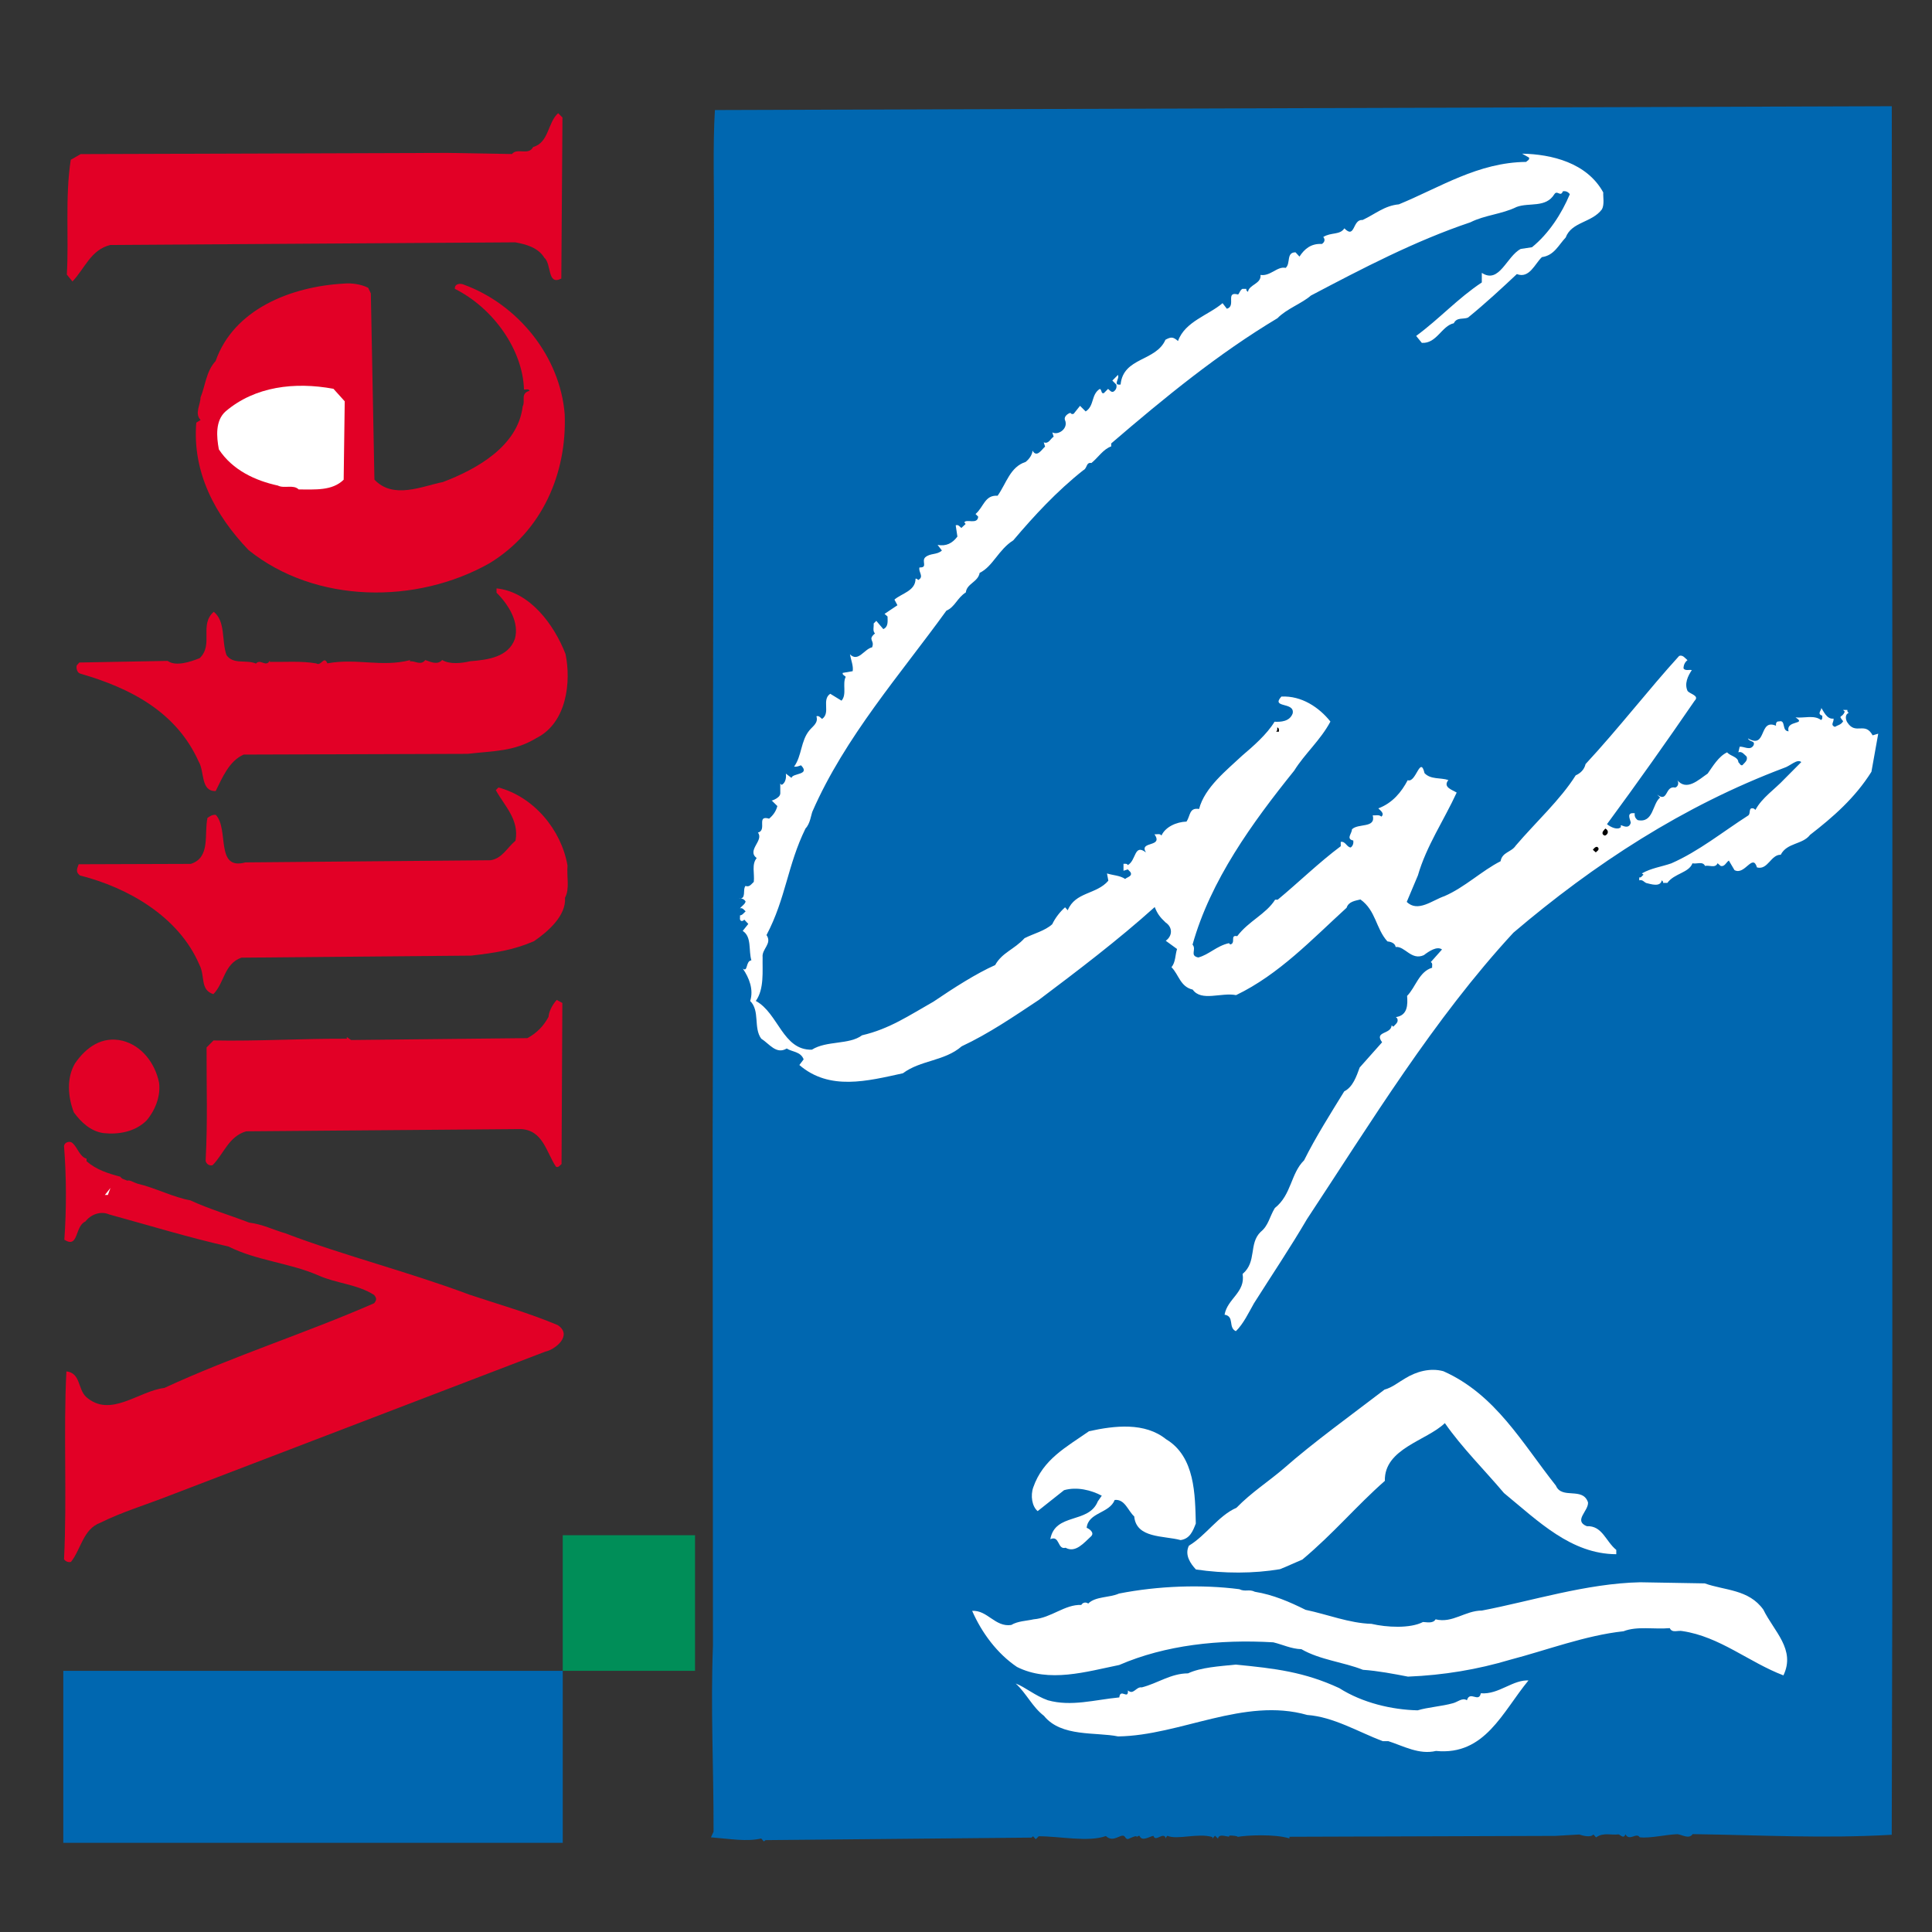 <?xml version="1.0" encoding="utf-8"?>
<!-- Generator: Adobe Illustrator 12.0.0, SVG Export Plug-In . SVG Version: 6.00 Build 51448)  -->
<!DOCTYPE svg PUBLIC "-//W3C//DTD SVG 1.1//EN" "http://www.w3.org/Graphics/SVG/1.1/DTD/svg11.dtd">
<svg  version="1.1" id="Calque_1" xmlns:x="http://ns.adobe.com/Extensibility/1.0/" xmlns:i="http://ns.adobe.com/AdobeIllustrator/10.0/" xmlns:graph="http://ns.adobe.com/Graphs/1.0/"
	 xmlns="http://www.w3.org/2000/svg" xmlns:xlink="http://www.w3.org/1999/xlink" xmlns:a="http://ns.adobe.com/AdobeSVGViewerExtensions/3.0/"
	 width="385.512" height="385.509" viewBox="0 0 385.512 385.509"
	 style="overflow:visible;enable-background:new 0 0 385.512 385.509;" xml:space="preserve">
<rect x="0" y="0" width="385.512" height="385.509" fill="#333333" stroke="none"/>
<polygon style="fill-rule:evenodd;clip-rule:evenodd;fill:none;" points="0,0 385.512,0 385.512,385.509 0,385.509 0,0 "/>
<g>
	<path style="fill:#0067B0;" d="M377.589,318.927l-0.111,47.186c-13.591,0.773-25.147,0.088-39.726-0.132
		c-0.729,1.061-2.051,0.136-3.04,0.013c-2.246,0.071-5.542,0.874-7.525,0.616c-0.66-1.051-2.036,0.866-2.836-0.584
		c-0.393,0.925-0.863,0.2-1.385,0.004c-1.45,0.206-3.036-0.452-4.486,0.608l-0.534-0.593c-0.523,0.664-2.044,0.27-2.837,0.013
		l-4.75,0.277l-53.063,0.174v0.329c-2.908-0.915-8.649-0.636-10.367-0.297c0.268-0.135-1.054-0.328-1.645-0.258
		c0.268,0.658-2.053-0.723-2.246,0.6l-0.6-0.593l-0.521,0.596v-0.328c-2.971-0.848-6.929,0.615-8.975-0.235
		c-0.13,0.136-0.333,0.268-0.268,0.596c-0.464-1.649-2.107,0.797-2.504-0.587c-0.597,0.004-2.312,1.261-2.771,0.007
		c-0.332-0.064-0.469,0.139-0.598,0.268c0.201-0.528-1.056,0.071-1.648,0.336c-0.461,0.135-0.591-0.397-0.865-0.594
		c-0.788-0.393-2.167,1.399-3.621,0.013c-3.496,1.267-9.308,0.033-13.4,0.046l-0.596,0.592l-0.529-0.592l-0.325,0.267l-53.064,0.503
		l-0.332,0.262l-0.532-0.587c-2.9,0.671-6.068,0.084-10.029-0.231l0.523-1.125c0.025-13.134-0.607-24.551-0.12-37.157
		l-0.065-100.918l0.12-44.485l-0.074-23.429l0.12-64.617l0.1-50.028c0.045-6.533-0.249-16.104,0.19-22.904l36.895-0.119
		l197.94-0.645l0.118,119.332L377.589,318.927z"/>
	<path style="fill:#FFFFFF;" d="M373.426,154.001c-3.28,5.227-7.696,9.068-12.239,12.581c-1.508,1.982-4.608,1.531-5.858,3.977
		c-1.979-0.058-2.559,3.11-4.745,2.526c-0.862-2.906-2.433,1.66-4.484,0.538l-1.128-1.907c-0.525,0.332-0.858,1.321-1.645,1.063
		l-0.599-0.528c-0.458,1.054-1.651,0.335-2.504,0.534c-0.469-0.985-1.653-0.322-2.514-0.519c-0.719,1.918-3.627,1.995-5.006,3.912
		h-0.851c0.065-0.264-0.138-0.396-0.267-0.525c-0.259,1.45-2.241,0.735-3.104,0.542c-0.463-0.203-0.721-0.726-1.386-0.525
		l-0.006-0.597c0.403,0.129,0.531-0.328,0.863-0.531l-0.332-0.261c1.848-1.061,3.954-1.335,5.865-2.002
		c5.47-2.395,10.271-6.3,15.35-9.552c0.587-0.399-0.074-1.715,1.118-1.389l0.332,0.261c1.312-2.446,3.874-4.105,5.782-6.155
		l3.36-3.377c-0.796-0.723-2.246,0.799-3.368,1.134c-20.174,7.59-37.956,19.194-54.075,32.91
		c-15.856,17.151-28.521,37.979-41.191,57.158c-3.416,5.823-6.896,10.979-10.58,16.8c-0.984,1.721-2.095,4.103-3.61,5.556
		c-1.589-0.719-0.209-2.965-2.255-3.29c0.579-3.236,4.204-4.439,3.6-8.132c2.9-2.452,1.17-6.01,3.602-8.392
		c1.579-1.26,1.773-3.045,2.831-4.76c3.351-2.656,3.139-6.878,5.839-9.525c2.229-4.494,5.316-9.388,8.008-13.755
		c1.718-0.863,2.434-2.977,3.084-4.762l4.474-5.031c-1.66-2.239,1.779-1.521,1.9-3.37l0.329,0.261
		c0.396-0.464,1.121-0.86,0.793-1.65l-0.268-0.264c2.375-0.342,2.368-2.518,2.233-4.231c1.708-1.725,2.358-4.828,4.996-5.624
		c-0.065-0.335,0.192-0.863-0.268-1.125l2.238-2.513c-0.999-0.726-2.578,0.335-3.625,1.131c-2.504,1.128-3.771-1.831-5.624-1.631
		c-0.129-0.789-0.992-1.051-1.649-1.116c-2.319-2.565-2.265-6.132-5.376-8.366c-1.056,0.268-2.367,0.407-2.764,1.658
		c-6.909,6.297-13.483,13.31-22.05,17.431c-2.971-0.583-6.929,1.348-8.653-1.096c-2.504-0.583-2.78-3.025-4.238-4.47
		c0.854-1.06,0.717-2.445,1.112-3.635l-2.255-1.644c1.385-0.993,1.376-2.71-0.011-3.629c-1.192-1.116-1.655-1.775-2.191-3.097
		c-7.37,6.626-15.332,12.661-23.168,18.559c-5,3.313-9.941,6.697-15.345,9.224c-3.422,2.981-8.179,2.732-11.73,5.381
		c-7.058,1.544-14.641,3.548-20.667-1.646l0.857-1.125c-0.6-1.582-2.25-1.447-3.375-2.167c-2.107,1.261-3.499-0.979-5.088-1.961
		c-1.592-2.176-0.215-5.547-2.204-7.522c0.722-2.307-0.213-4.622-1.469-6.461c1.056,0.79,0.525-1.518,1.708-1.656
		c-0.6-1.979,0.116-4.689-1.731-5.868l1.115-1.39l-0.799-0.854c-0.129,0.129-0.325,0.328-0.59,0.264
		c-0.46-0.196-0.199-0.725-0.268-1.118c0.464-0.006,0.791-0.531,1.122-0.799c-0.332-0.329-0.667-0.79-1.125-0.593
		c0.325-0.461,1.051-0.86,1.115-1.39c-0.329-0.522-0.86-0.654-1.386-0.586c1.647,0.193,0.722-1.721,1.373-2.511
		c0.796,0.325,1.188-0.402,1.653-0.803c0.19-1.649-0.477-3.496,0.577-4.748c-2.053-1.579,1.505-3.508,0.246-5.087
		c1.914-0.468-0.407-3.562,2.236-2.781c0.857-0.729,1.385-1.518,1.643-2.514l-1.128-1.115c-0.789,0.265,1.65-0.271,1.715-1.393
		l-0.007-1.979l0.265,0.265c0.725-0.335,0.982-1.324,0.85-2.25l1.125,0.852c0.193-0.986,3.825-0.536,1.904-2.511
		c-0.396,0.132-0.79,0.332-1.386,0.268c1.579-2.182,1.305-5.151,3.078-7.268c0.725-0.861,1.776-1.46,1.383-2.778
		c0.458-0.2,0.79,0.261,1.118,0.526c1.776-1.196-0.145-3.829,1.638-5.021l2.246,1.376c1.121-1.257,0.123-3.364,0.841-4.753
		c-0.196-0.265-0.729-0.394-0.596-0.79l1.982-0.338c0.19-0.989-0.342-2.24-0.541-3.364c1.659,1.644,2.835-1.063,4.417-1.399
		c0.593-1.453-0.996-1.45,0.583-2.774c-0.528-0.461-0.199-1.318-0.271-1.979l0.529-0.528l1.396,1.644
		c1.05-0.464,0.847-1.586,0.847-2.511l-0.6-0.525l2.573-1.724l-0.597-1.122c1.444-1.257,4.215-1.728,4.209-4.173
		c0.26-0.064,0.393,0.132,0.528,0.264c1.251-0.663-0.006-1.585,0.258-2.51c1.715,0.061,0.39-1.187,1.112-1.982
		c0.99-0.928,2.375-0.471,3.361-1.396l-0.861-1.121c1.722,0.325,2.969-0.339,3.956-1.663l-0.339-2.243
		c0.528-0.199,0.796,0.265,1.125,0.525l0.854-0.793l-0.263-0.332c0.46-0.728,2.642,0.52,2.771-1.128l-0.533-0.528
		c1.646-1.392,1.837-3.835,4.409-3.645c1.773-2.514,2.49-5.749,5.588-6.748c0.596-0.468,1.318-1.325,1.379-2.25
		c0.865,1.515,1.847-0.271,2.503-0.802l-0.264-0.857c0.989,0.393,1.321-0.729,1.976-1.128l-0.264-0.857
		c1.188,0.657,3.3-0.803,2.501-2.517c-0.2-0.657,0.589-1.253,1.115-1.389c0.135,0.332,0.659,0.329,0.796,0l1.114-1.392l1.124,1.118
		c1.779-1.128,1.048-3.368,2.824-4.496c0.464,0.197,0.2,0.99,0.793,0.854l0.857-0.86c0.331,0.264,0.659,0.789,1.123,0.525
		c0.461-0.332,0.658-0.796,0.52-1.39l-0.789-0.789l1.114-1.125c0.403,0.726-1.114,2.117,0.532,1.914
		c0.515-5.481,7.051-4.579,8.952-8.939c1.119-0.6,1.515-0.6,2.504,0.255c1.377-3.899,6.124-5.169,8.886-7.554l0.863,1.118
		c1.917-0.532-0.403-3.562,2.24-2.843c0.331-0.332,0.322-0.793,0.853-1.128h0.79c-0.063,0.329,0.139,0.461,0.333,0.593
		c0.192-1.453,2.706-1.592,2.493-3.374c1.986,0.322,3.361-1.795,5.016-1.401c1.054-0.864,0.055-3.104,1.971-3.11l0.791,0.854
		c0.988-1.521,2.303-2.646,4.479-2.521c0.596-0.399,0.659-0.928,0.268-1.389c1.579-0.996,3.292-0.339,4.212-1.728
		c2.191,2.236,1.579-1.853,3.625-1.663c2.571-1.195,4.351-2.852,7.25-3.126c8.245-3.394,15.817-8.369,25.379-8.466
		c0.268-0.264,0.726-0.396,0.597-0.857l-1.387-0.789c5.873,0.112,12.94,1.808,16.194,7.737c-0.064,0.79,0.274,2.375-0.258,3.364
		c-2.029,2.714-6.059,2.463-7.241,5.634c-1.443,1.524-2.297,3.574-4.737,3.909c-1.38,1.26-2.491,4.366-5.005,3.384
		c-2.954,2.781-6.316,5.894-9.742,8.679c-0.915,0.399-2.236-0.126-2.836,1.131c-2.438,0.535-3.416,4.103-6.388,3.915l-1.127-1.382
		c4.68-3.448,8.298-7.486,13.101-10.671v-1.914c3.502,2.301,4.939-3.315,7.767-4.775l2.246-0.339
		c3.351-2.717,5.917-6.687,7.55-10.586c-0.396-0.525-0.854-0.654-1.386-0.587c-0.46,1.254-1.118-0.325-1.708,0.6
		c-1.707,2.777-5.018,1.599-7.519,2.533c-2.965,1.46-6.329,1.602-9.229,3.064c-11.08,3.731-21.489,9.178-31.834,14.624
		c-1.708,1.524-4.873,2.656-6.654,4.509c-11.85,7.103-22.453,15.781-33.182,24.992v0.593c-1.579,0.531-2.63,2.252-3.947,3.312
		c-1.117-0.193-0.783,1.061-1.646,1.457c-5.266,4.177-9.8,9.075-13.945,13.974c-2.965,1.855-4.073,5.227-6.712,6.49
		c-0.322,1.847-2.566,2.117-2.759,3.902c-1.711,1.061-2.168,2.91-3.88,3.642c-9.069,12.571-20.245,25.214-26.732,40.083
		c-0.264,0.664-0.455,2.443-1.373,3.371c-3.61,7.338-3.919,13.938-7.786,21.276c1.192,1.718-0.983,2.778-0.779,4.428
		c-0.059,2.771,0.35,6.336-1.358,8.717c4.496,2.426,5.379,9.88,11.183,9.729c2.964-1.856,7.457-0.947,10.022-2.875
		c5.476-1.266,9.427-3.986,14.238-6.707c4.019-2.723,8.562-5.64,12.316-7.302c1.38-2.511,3.819-3.113,5.86-5.363
		c1.843-0.935,4.083-1.466,5.533-2.794c0.589-1.253,1.576-2.51,2.561-3.371l0.532,0.59c1.508-3.702,5.733-3.116,8.1-5.9l-0.268-1.45
		c1.188,0.39,2.577,0.387,3.631,1.108c0.333-0.332,0.79-0.332,1.119-0.793c0.202-0.528-0.329-0.792-0.594-1.121l-0.863,0.271v-1.386
		c0.329-0.006,0.725-0.07,0.854,0.258c1.718-0.928,1.241-4.36,3.625-2.523c-1.455-2.368,3.562-0.931,1.702-3.632
		c0.465,0.065,1.128-0.203,1.392,0.262c0.781-1.721,2.96-2.716,5.002-2.788c0.793-1.192,0.517-2.839,2.508-2.517
		c1.102-4.296,5.518-7.744,8.61-10.657c2.104-1.786,4.932-4.238,6.445-6.752c1.187,0.062,3.029-0.01,3.62-1.663
		c0.46-2.375-4.425-0.973-2.257-3.357c4.028-0.21,7.532,2.155,9.787,4.985c-1.966,3.699-5.13,6.419-7.226,9.79
		c-8.417,10.458-16.692,21.901-20.286,34.721c0.86,0.986-0.654,2.179,1.138,2.565c2.107-0.536,3.681-2.32,6.123-2.855l0.264,0.261
		c1.192-0.267-0.135-1.978,1.387-1.656c2.295-3.043,5.721-4.37,7.566-7.283h0.521c4.087-3.381,8.225-7.422,12.576-10.671
		l-0.007-0.854c0.929-0.203,1.192,1.051,1.992,1.111c0.456-0.332,0.585-0.857,0.516-1.386c-1.516-0.328-0.269-1.386-0.269-2.239
		c1.248-1.261,4.817-0.151,4.148-2.788c0.6,0.064,1.25-0.203,1.717,0.258c0.789-0.66-0.403-1.386-0.603-1.649
		c2.836-1.067,4.615-3.249,5.865-5.627c1.65,0.654,2.487-5.027,3.358-1.398c1.256,1.314,3.164,0.848,4.754,1.372
		c-1.183,1.454,0.859,1.976,1.659,2.501c-2.553,5.55-6.042,10.647-7.734,16.522l-2.229,5.289c2.19,2.172,5.146-0.345,7.521-1.147
		c4.021-1.728,7.509-5.105,11.201-6.964c0.323-1.851,2.166-1.789,3.02-3.113c4.013-4.699,8.95-9.201,11.972-14.028
		c0.92-0.399,1.708-1.128,1.966-2.25c6.581-7.086,12.692-15.023,18.676-21.579c0.725-0.267,1.192,0.458,1.659,0.851
		c-0.53,0.399-0.789,0.992-0.789,1.653c0.396,0.525,1.055,0.193,1.654,0.325c-0.794,1.19-1.516,2.71-0.849,4.161
		c0.532,0.658,2.44,0.916,1.396,1.976c-5.584,8.138-11.241,16.14-17.476,24.608c0.725,0.593,2.109,1.25,2.771,0.587v-0.265
		c-0.267-0.528,1.525,1.051,1.976-0.6c-0.063-0.595-0.8-1.782,0.258-1.917h0.529c-0.065,0.525,0.063,0.989,0.6,1.386
		c3.171,0.647,2.89-3.245,4.469-4.506l-0.596-0.59c2.256,1.708,1.515-1.855,3.626-1.398c0.73-0.268,0.724-1.257,0.257-1.653
		c1.924,2.568,4.425,0.055,6.203-1.141c0.993-1.389,2.166-3.438,3.884-4.237c0.661,0.792,2.175,0.851,2.246,1.972
		c0.268,0.2,0.396,0.726,0.799,0.593c0.458-0.528,1.112-0.928,0.846-1.717c-0.458-0.396-0.925-1.119-1.65-0.854l0.264-1.121
		c0.922-0.071,2.115,0.851,2.766-0.274c0.393-0.992-0.79-0.59-1.121-1.383c3.834,2.233,2.094-4.034,5.601-2.526
		c-0.065-0.396,0.063-0.922,0.587-0.857c1.45-0.403,0.476,1.911,1.926,1.972c-0.604-2.307,3.755-1.266,1.38-2.778
		c1.715,0.193,3.687-0.538,5.083,0.513c0.332-0.132,0.258-0.531,0.258-0.857c-1.258-0.393,0.129-1.257-0.268-1.649
		c0.46,0.59,1.127,2.437,2.514,2.233c0.138,0.66-0.722,1.257,0.267,1.649c0.532-0.332,1.258-0.399,1.654-1.128
		c-1.129-1.379-0.204-0.526,0.321-1.914l-0.332-0.329l0.854-0.003c-0.063,0.333,0.136,0.464,0.266,0.593
		c-0.851,0.332-0.588,1.454-0.259,1.918c1.663,2.565,3.5-0.277,5.028,2.555l1.121-0.332L373.426,154.001z"/>
	<path style="fill:#FFFFFF;" d="M355.863,334.305c-6.874-2.616-12.696-7.74-20.161-8.839c-0.86-0.201-2.043,0.464-2.514-0.587
		c-3.101,0.273-6.532-0.442-9.229,0.622c-7.592,0.815-15.437,3.812-22.622,5.682c-6.466,1.934-13.256,3.084-20.387,3.371
		c-2.708-0.522-6.071-1.17-8.982-1.36c-3.963-1.57-8.518-1.954-12.288-4.116c-2.042-0.061-3.696-0.911-5.613-1.369
		c-10.765-0.625-21.512,0.531-30.745,4.525c-6.592,1.34-13.976,3.609-20.389,0.393c-3.903-2.626-7.016-6.771-8.947-11.189
		c3.033-0.206,4.564,3.281,7.796,2.811c1.322-0.793,3.036-0.803,4.486-1.134c3.496-0.277,6.191-2.991,9.495-2.868
		c0.328-0.535,0.925-0.604,1.381-0.272c1.45-1.459,4.223-1.137,6.141-1.997c7.843-1.547,16.554-1.837,24.014-0.87
		c1.193,0.587,1.919-0.074,3.102,0.516c3.635,0.584,6.938,2.021,10.112,3.6c4.356,0.906,8.727,2.674,13.147,2.798
		c3.037,0.712,7.729,0.964,10.287-0.367c0.6-0.004,1.991,0.39,2.508-0.535c3.377,0.844,5.871-1.737,9.242-1.75
		c9.829-1.877,20.831-5.414,31.596-5.644l12.867,0.223c4.028,1.438,8.782,1.16,11.699,5.24
		C353.984,325.536,358.35,329.149,355.863,334.305z"/>
	<path style="fill:#FFFFFF;" d="M322.514,310.129c-9.039-0.035-15.59-6.616-22.413-12.208c-3.771-4.476-8.41-9.078-11.794-13.954
		c-3.62,3.513-12.128,5.06-11.974,11.528c-5.793,5.101-10.06,10.325-16.45,15.694c-1.441,0.599-2.955,1.329-4.479,1.927
		c-5.212,0.88-11.15,0.896-16.768,0.057c-1.054-1.121-2.32-2.899-1.398-4.75c3.357-1.99,5.92-6.022,9.479-7.553
		c3.029-3.113,6.324-5.173,9.482-7.886c5.788-5.102,13.496-10.67,20.076-15.707c1.516-0.4,2.766-1.464,4.15-2.256
		c2.177-1.332,4.948-2.132,7.59-1.408c10.442,4.649,15.75,14.398,22.446,22.825c1.191,2.833,5.35,0.178,6.412,3.346
		c0.137,1.714-2.958,3.642-0.25,4.753c3.104-0.143,3.771,3.02,5.89,4.731V310.129z"/>
	<path d="M320.33,166.711c-0.258,0.07-0.393-0.129-0.521-0.261c-0.2-0.461,0.264-0.793,0.521-1.119
		C320.995,165.658,321,166.382,320.33,166.711z"/>
	<path d="M318.429,170.088l-0.593-0.528c0.264-0.329,0.785-0.928,1.117-0.329C319.092,169.689,318.632,169.821,318.429,170.088z"/>
	<path style="fill:#FFFFFF;" d="M304.978,335.333c-5.189,6.284-8.664,15.005-18.434,14.051c-3.361,0.802-6.473-0.97-9.507-1.949
		l-1.129,0.003c-4.957-1.895-9.849-4.854-15.068-5.233c-12.614-3.587-25.331,4.112-37.737,4.281
		c-4.419-0.908-11.348,0.171-14.793-4.108c-2.317-1.774-3.447-4.414-5.632-6.451c1.914,0.726,3.834,2.434,6.413,3.346
		c4.688,1.309,9.306-0.097,14.256-0.57c0.194-1.918,1.85,0.583,1.715-1.396c1.121,0.989,1.643-0.796,2.765-0.604
		c3.165-0.802,5.802-2.79,9.23-2.8c2.571-1.2,6.206-1.405,9.5-1.747c7.922,0.764,13.728,1.472,20.673,4.687
		c4.632,2.951,10.507,4.321,15.653,4.438c1.921-0.6,4.885-0.811,6.992-1.408c0.929-0.203,1.912-1.199,2.837-0.606
		c0.589-1.981,2.377,0.587,2.771-1.392c3.63,0.315,6.455-2.862,9.759-2.543L304.978,335.333z"/>
	<path d="M254.597,146.005c0.332-0.132,0.269-0.596,0.269-0.861c0.393,0.133,0.327,0.529,0.327,0.861H254.597z"/>
	<path style="fill:#FFFFFF;" d="M235.583,307.309c-3.367-0.912-8.846-0.303-9.259-4.721c-1.257-1.122-1.85-3.494-3.899-3.287
		c-1.046,2.707-5.271,2.455-5.59,5.559c0.527,0.197,1.648,0.986,0.86,1.715c-1.38,1.257-3.088,3.377-5.07,2.263
		c-1.653,0.464-1.134-2.572-3.046-1.708c0.975-5.348,7.646-2.994,9.482-7.555l0.788-1.124c-2.117-1.115-4.959-1.834-7.526-1.1
		l-5.267,4.177c-1.128-0.922-1.466-3.097-0.876-4.75c1.965-5.621,6.574-8.009,11.119-11.189c5.146-1.138,11.146-1.818,15.384,1.598
		c5.816,3.481,5.779,11.139,5.93,16.816C238.024,305.518,237.437,307.039,235.583,307.309z"/>
	<g>
		<path style="fill:#E20026;" d="M107.025,147.279c-4.479,2.72-8.508,2.533-13.718,3.145l-44.682,0.145
			c-2.9,1.263-4.276,4.635-5.588,7.28c-3.038,0.075-2.191-3.889-3.384-5.865c-4.457-9.952-13.645-14.673-23.554-17.544
			c-0.662-0.133-0.932-0.986-0.796-1.647l0.521-0.596l17.625-0.322c1.65,1.183,4.556,0.181,6.396-0.548
			c2.833-2.717-0.154-6.665,2.808-9.249c2.384,1.904,1.54,5.736,2.539,8.637c1.393,1.976,3.964,0.844,5.882,1.695
			c0.921-1.058,1.981,0.854,2.764-0.6v0.264c2.714,0.056,6.274-0.222,9.246,0.3c1.057,0.654,1.511-1.656,2.244-0.01
			c5.871-1.076,10.824,0.822,16.496-0.645v0.262c0.929-0.2,2.121,0.918,3.039-0.274c0.858,0.262,2.379,1.115,3.369-0.01
			c1.518,0.918,3.893,0.648,5.607,0.245c3.499-0.273,7.589-0.815,8.898-4.45c0.909-3.239-1.145-6.729-3.662-9.229v-0.857
			c6.736,0.702,11.505,7.289,13.768,13.09C113.983,135.967,113.149,144.223,107.025,147.279z"/>
		<path style="fill:#E20026;" d="M112.739,179.134c0.274,3.503-3.28,6.681-6.181,8.668c-4.147,1.799-7.843,2.337-12.526,2.882
			l-45.873,0.409c-3.493,1.267-3.348,5.027-5.584,7.279c-2.71-0.848-1.598-3.625-2.791-5.865
			c-4.125-9.69-14.441-15.465-23.819-17.808c-0.928-0.726-0.599-1.318-0.271-2.244l22.375-0.074
			c4.018-1.264,2.617-6.014,3.335-9.185c0.522-0.329,0.918-0.661,1.647-0.6c2.713,2.833-0.162,11.154,5.904,9.488l48.903-0.429
			c2.314-0.332,3.23-2.385,5.008-3.905c0.778-4.226-2.204-6.926-3.931-10.087l0.528-0.528c7.071,1.888,12.568,8.472,13.78,15.598
			C113.052,174.913,113.723,177.356,112.739,179.134z"/>
		<path style="fill:#E20026;" d="M97.667,112.393c-14.557,8.231-34.685,8.099-48.057-2.616
			c-6.619-6.906-11.265-15.473-10.444-25.443l0.86-0.531c-1.26-1.315-0.013-3.033-0.015-4.486c0.982-2.378,1.105-5.218,3.013-7.271
			c3.593-10.309,14.998-14.898,25.688-15.462c1.385-0.136,3.364,0.122,4.753,0.845l0.532,1.118l0.715,37.157
			c3.773,4.015,9.578,1.289,13.664,0.483c6.658-2.527,14.96-7.109,15.923-15.102c0.593-1.122-0.535-2.568,1.376-3.106
			c-0.197-0.461-0.792-0.193-1.122-0.258c-0.223-7.854-6.059-16.217-13.793-20.087c-0.07-1.054,1.115-1.125,1.714-0.865
			c10.838,3.926,19.316,14.326,20.209,25.94C113.126,94.524,108.147,106.022,97.667,112.393z"/>
		<path style="fill:#E20026;" d="M112.005,55.584c-2.833,1.463-1.924-2.897-3.38-4.147c-1.26-2.04-3.635-2.691-5.816-3.081
			l-80.783,0.525c-3.893,0.938-5.069,4.638-7.566,7.286l-1.128-1.382c0.441-7.064-0.38-15.379,0.787-22.904l1.975-1.131
			l73.193-0.238l12.871,0.223c1.051-1.325,3.3,0.387,4.222-1.399c3.161-0.87,2.888-4.895,4.992-6.748l0.86,0.854L112.005,55.584z"/>
		<path style="fill:#E20026;" d="M112.05,232.273c-0.325,0.261-0.654,0.792-1.116,0.528c-1.926-2.896-2.601-7.315-7.025-7.503
			l-54.778,0.445c-3.493,0.999-4.469,4.502-6.707,6.755c-0.663,0.196-1.257-0.261-1.395-0.854
			c0.435-8.382,0.154-14.389,0.193-22.639l1.382-1.393c8.779,0.171,17.754-0.383,26.6-0.348l-0.003-0.335l0.861,0.596l35.176-0.377
			c1.846-0.999,3.225-2.391,4.214-4.242c0.059-0.989,0.716-2.377,1.634-3.374l1.125,0.594L112.05,232.273z"/>
		<path style="fill:#E20026;" d="M108.808,269.705c-25.05,9.584-50.032,19.171-75.082,28.759c-4.551,1.792-9.297,3.196-13.713,5.388
			c-3.429,1.267-3.809,5.225-5.848,7.809c-0.528,0.133-1.054-0.065-1.39-0.525c0.62-12.278-0.145-25.475,0.475-37.489
			c2.842,0.323,2.256,3.49,3.909,5.069c4.837,4.342,10.493-1.16,15.643-1.769c13.97-6.445,28.011-10.848,41.853-16.897
			c0.529-0.666,0.525-0.996-0.004-1.653c-3.376-2.165-7.537-2.28-11.168-3.922c-5.75-2.49-12.289-2.929-17.903-5.748
			c-7.795-1.757-15.925-4.241-23.783-6.395c-1.785-0.782-3.763,0.08-4.747,1.402c-2.175,0.932-1.305,5.485-4.212,3.642
			c0.438-6.072,0.421-12.604-0.062-18.676c0.062-0.792,1.184-1.128,1.712-0.599c1.059,0.985,1.398,2.697,2.784,3.094l0.003,0.528
			c1.982,1.708,4.296,2.427,6.739,3.08c0.332,0.529,0.864,0.526,1.392,0.787c0.458-0.203,1.321,0.389,1.982,0.586
			c3.632,0.848,7.203,2.748,10.571,3.333c3.828,1.769,7.863,2.945,11.763,4.45c2.636,0.322,4.82,1.434,7.267,2.156
			c11.698,4.446,24.641,7.705,36.667,12.217c5.881,1.963,11.892,3.661,17.641,6.084
			C114.341,266.453,110.791,269.301,108.808,269.705z"/>
		<path style="fill:#E20026;" d="M29.26,223.565c-2.305,2.314-5.668,2.855-8.639,2.533c-2.575-0.387-4.429-2.159-5.888-4.138
			c-1.199-3.097-1.474-6.862,0.231-9.768c2.233-3.239,5.392-5.495,9.491-4.521c3.829,0.979,6.483,4.467,7.287,8.359
			C32.079,218.67,31.033,221.445,29.26,223.565z"/>
	</g>
	<polygon style="fill:#FFFFFF;" points="20.926,238.44 22.042,237.048 21.522,238.44 	"/>
	<rect x="112.288" y="306.336" style="fill:#008E58;" width="26.4" height="27.063"/>
	<rect x="12.628" y="333.4" style="fill:#0067B0;" width="99.66" height="34.318"/>
	<path style="fill:#FFFFFF;" d="M68.576,95.722c-2.305,2.253-5.668,1.934-8.972,1.943c-1.06-1.05-2.904-0.122-4.157-0.776
		c-4.496-0.977-9.056-3.074-11.775-7.222c-0.471-2.508-0.745-5.74,1.362-7.596c5.857-4.97,13.774-5.917,21.502-4.493l2.252,2.501
		L68.576,95.722z"/>
</g>
</svg>
